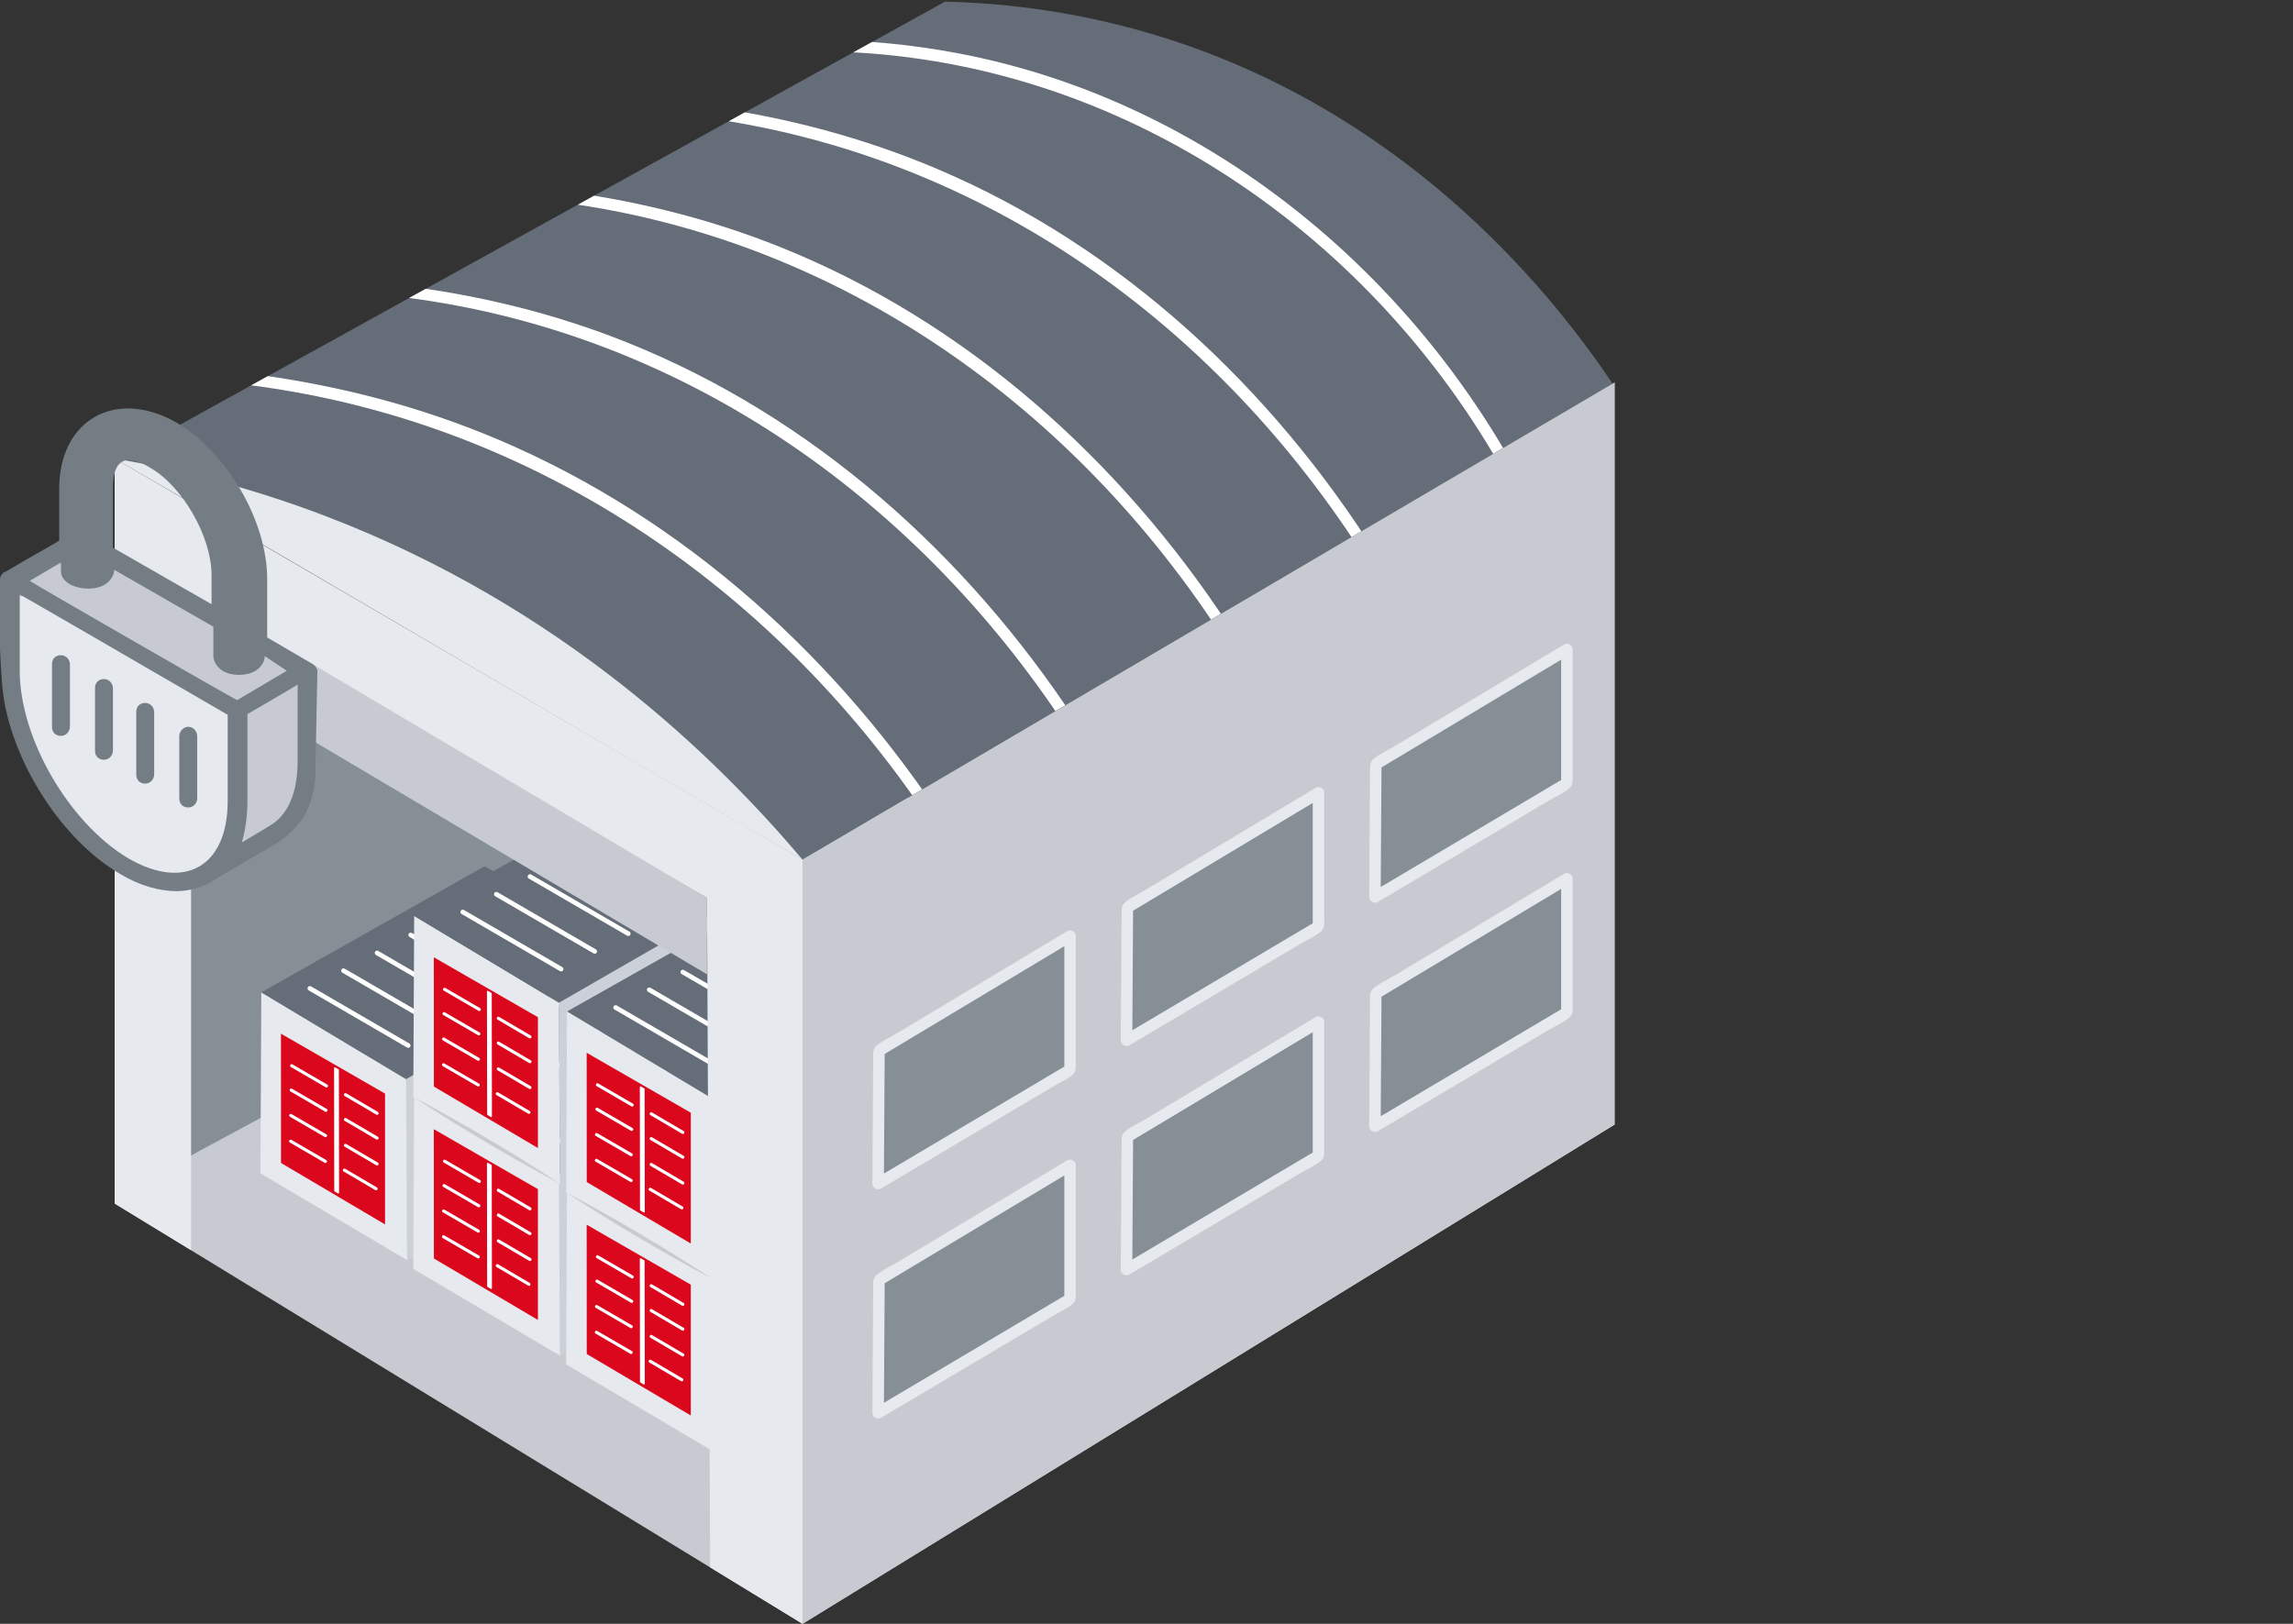 <?xml version="1.0" encoding="UTF-8"?>
<svg id="Layer_2" data-name="Layer 2" xmlns="http://www.w3.org/2000/svg" xmlns:xlink="http://www.w3.org/1999/xlink" viewBox="0 0 120 85">
  <rect x="0" y="0" width="120" height="85" fill="#333333" stroke="none"/>
  <defs>
    <style>
      .cls-1 {
        fill: none;
      }

      .cls-1, .cls-2, .cls-3, .cls-4, .cls-5, .cls-6, .cls-7, .cls-8, .cls-9, .cls-10 {
        stroke-width: 0px;
      }

      .cls-2 {
        fill: #db071d;
      }

      .cls-3, .cls-10 {
        fill: #fff;
      }

      .cls-4 {
        fill: #ccd1d9;
      }

      .cls-11 {
        clip-path: url(#clippath);
      }

      .cls-5 {
        fill: #747c84;
      }

      .cls-6 {
        fill: #656d78;
      }

      .cls-7 {
        fill: #868e96;
      }

      .cls-8 {
        fill: #e6e9ed;
      }

      .cls-9 {
        fill: #c7cbd1;
      }

      .cls-10 {
        opacity: 0;
      }
    </style>
    <clipPath id="clippath">
      <path class="cls-1" d="M42,45l42.392-24.92c-2.819-4.188-10.243-13.908-23.392-18.08C56.699.635,52.733.165,49.457.085L6.108,24.063l35.892,20.937Z"/>
    </clipPath>
  </defs>
  <g id="Layer_2-2" data-name="Layer 2">
    <g id="Layer_4" data-name="Layer 4">
      <g id="Layer_6" data-name="Layer 6">
        <rect class="cls-10" width="120" height="85"/>
        <polygon class="cls-9" points="84.507 58.86 43 39.66 6 63 42 85 84.507 58.86"/>
        <polygon class="cls-7" points="6 62.638 35 47 6 32 6 62.638"/>
        <g>
          <g id="_01" data-name="01">
            <g>
              <polygon class="cls-4" points="21.251 56.435 21.305 65.959 33 58.929 33 49.712 21.251 56.435"/>
              <polyline class="cls-8" points="13.675 51.944 13.629 61.419 21.304 65.959 21.251 56.489"/>
              <polygon class="cls-6" points="25.364 45.342 32.994 49.725 21.251 56.489 13.675 51.944 25.364 45.342"/>
              <g id="_51" data-name="51">
                <g>
                  <g>
                    <path class="cls-3" d="M29.799,53.253l.025,6.146c0.0.065.056.118.124.118h0c.069-0.0.124-.054.124-.119l-.025-6.146c-0-.065-.056-.118-.124-.118h-0c-.069 0-.124.054-.124.119Z"/>
                    <path class="cls-3" d="M31.368,52.388l.025,6.146c0.0.065.056.118.124.118h0c.069-0.0.124-.054.124-.119l-.025-6.146c-0-.065-.056-.118-.124-.118h-0c-.069 0-.124.054-.124.119Z"/>
                    <path class="cls-3" d="M28.22,54.172l.025,6.146c0.0.065.056.118.124.118h0c.069-0.0.124-.054.124-.119l-.025-6.146c-0-.065-.056-.118-.124-.118h-0c-.069 0-.124.054-.124.119Z"/>
                    <path class="cls-3" d="M26.642,55.154l.025,6.146c0.0.065.056.118.124.118h0c.069-0.0.124-.054.124-.119l-.025-6.146c-0-.065-.056-.118-.124-.118h-0c-.069 0-.124.054-.124.119Z"/>
                    <path class="cls-3" d="M24.955,56.127l.025,6.146c0.0.065.056.118.124.118h0c.069-0.0.124-.054.124-.119l-.025-6.146c-0-.065-.056-.118-.124-.118h-0c-.069 0-.124.054-.124.119Z"/>
                    <path class="cls-3" d="M23.16,57.153l.025,6.146c0.0.065.056.118.124.118h0c.069-0.0.124-.054.124-.119l-.025-6.146c-0-.065-.056-.118-.124-.118h-0c-.069 0-.124.054-.124.119Z"/>
                    <path class="cls-3" d="M24.942,52.768l-5.147-2.991c-.058-.034-.132-.014-.166.044-.034.058-.014.132.044.166l5.147,2.991c.058.034.133.014.166-.044.034-.058.014-.132-.044-.166Z"/>
                    <path class="cls-3" d="M23.184,53.695l-5.147-2.991c-.058-.034-.132-.014-.166.044-.034.058-.014.132.044.166l5.147,2.991c.058.034.133.014.166-.044.034-.058.014-.132-.044-.166Z"/>
                    <path class="cls-3" d="M26.701,51.827l-5.147-2.991c-.058-.034-.132-.014-.166.044-.034.058-.014.132.044.166l5.147,2.991c.058.034.133.014.166-.044.034-.058.014-.132-.044-.166Z"/>
                    <path class="cls-3" d="M28.459,50.892l-5.146-2.991c-.058-.034-.132-.014-.166.044-.034.058-.014.132.044.166l5.146,2.991c.058.034.133.014.166-.044.034-.058.014-.132-.044-.166Z"/>
                    <path class="cls-3" d="M30.028,49.756l-5.146-2.991c-.058-.034-.132-.014-.166.044-.034.058-.014.132.044.166l5.146,2.991c.058.034.133.014.166-.044.034-.058.014-.132-.044-.166Z"/>
                    <path class="cls-3" d="M21.425,54.623l-5.147-2.991c-.058-.034-.132-.014-.166.044-.034.058-.014.132.044.166l5.147,2.991c.058.034.133.014.166-.044.034-.058.014-.132-.044-.166Z"/>
                  </g>
                  <polygon class="cls-2" points="20.151 57.245 20.151 64.092 14.707 60.875 14.703 54.108 20.151 57.245"/>
                  <path class="cls-3" d="M17.484,55.903l.009,6.418c0.0.02.01.038.027.048l.163.098c.027.016.061-.003.061-.034l-.009-6.428c-0-.014-.008-.027-.02-.034l-.171-.101c-.027-.016-.061.003-.06.035Z"/>
                  <path class="cls-2" d="M20.018,57.526c0,0.0 0.0.001 0.0.001,0-0-0-.001-0-.001Z"/>
                  <path class="cls-2" d="M13.923,52.568c0.0 0.0.001.001.002.001-.001-0-.001-.001-.002-.001Z"/>
                  <path class="cls-2" d="M13.942,52.579c.002.001.003.002.005.003-.002-.001-.003-.002-.005-.003Z"/>
                  <path class="cls-2" d="M13.963,52.591c.001.001.001.001.002.001-0-0-.001-.001-.002-.001Z"/>
                  <polygon class="cls-2" points="21.238 56.409 21.238 56.409 21.238 56.409 21.238 56.409"/>
                  <path class="cls-2" d="M21.238,56.409c-.003.002-.003.002,0,0h0Z"/>
                  <path class="cls-2" d="M14.036,52.222c-.004-.002-.007-.004-.011-.006.004.002.007.004.011.006Z"/>
                  <path class="cls-2" d="M14.022,52.214c-.003-.002-.006-.003-.008-.005.003.002.005.003.008.005Z"/>
                  <path class="cls-2" d="M21.333,56.354c.017-.01.033-.019.047-.027-.013.007-.028.016-.047.027Z"/>
                  <g>
                    <path class="cls-3" d="M15.223,55.854c.532.309,1.063.618,1.595.927l.226.131c.091.053.172-.088.082-.14-.532-.309-1.063-.618-1.595-.927l-.226-.131c-.091-.053-.172.088-.082.14h0Z"/>
                    <path class="cls-3" d="M15.198,57.13c.532.309,1.063.618,1.595.927l.226.131c.091.053.172-.088.082-.14-.532-.309-1.063-.618-1.595-.927l-.226-.131c-.091-.053-.172.088-.082.14h0Z"/>
                    <path class="cls-3" d="M15.175,58.458c.532.309,1.063.618,1.595.927l.226.131c.091.053.172-.088.082-.14-.532-.309-1.063-.618-1.595-.927l-.226-.131c-.091-.053-.172.088-.082.14h0Z"/>
                    <path class="cls-3" d="M15.169,59.806c.532.309,1.063.618,1.595.927l.226.131c.091.053.172-.088.082-.14-.532-.309-1.063-.618-1.595-.927l-.226-.131c-.091-.053-.172.088-.082.14h0Z"/>
                    <path class="cls-3" d="M17.983,61.321c.484.285.969.569,1.453.854l.205.12c.09.053.172-.087.082-.14-.484-.285-.969-.569-1.453-.854l-.205-.12c-.09-.053-.172.087-.082.14h0Z"/>
                    <path class="cls-3" d="M18.037,60.023c.484.285.969.569,1.453.854l.205.12c.09.053.172-.087.082-.14-.484-.285-.969-.569-1.453-.854l-.205-.12c-.09-.053-.172.087-.082.14h0Z"/>
                    <path class="cls-3" d="M18.037,58.67c.484.285.969.569,1.453.854l.205.12c.09.053.172-.087.082-.14-.484-.285-.969-.569-1.453-.854l-.205-.12c-.09-.053-.172.087-.082.14h0Z"/>
                    <path class="cls-3" d="M18.037,57.371c.484.285.969.569,1.453.854l.205.12c.09.053.172-.087.082-.14-.484-.285-.969-.569-1.453-.854l-.205-.12c-.09-.053-.172.087-.082.14h0Z"/>
                  </g>
                </g>
              </g>
            </g>
          </g>
          <g id="_01-2" data-name="01">
            <g>
              <polygon class="cls-4" points="29.251 61.435 29.305 70.959 41 63.929 41 54.712 29.251 61.435"/>
              <polyline class="cls-8" points="21.675 56.944 21.629 66.419 29.304 70.959 29.251 61.489"/>
              <polygon class="cls-6" points="33.364 50.342 40.994 54.725 29.251 61.489 21.675 56.944 33.364 50.342"/>
              <g id="_51-2" data-name="51">
                <g>
                  <g>
                    <path class="cls-3" d="M37.799,58.253l.025,6.146c0.0.065.056.118.124.118h0c.069-0.0.124-.054.124-.119l-.025-6.146c-0-.065-.056-.118-.124-.118h-0c-.069 0-.124.054-.124.119Z"/>
                    <path class="cls-3" d="M39.368,57.388l.025,6.146c0.0.065.056.118.124.118h0c.069-0.0.124-.054.124-.119l-.025-6.146c-0-.065-.056-.118-.124-.118h-0c-.069 0-.124.054-.124.119Z"/>
                    <path class="cls-3" d="M36.22,59.172l.025,6.146c0.0.065.056.118.124.118h0c.069-0.0.124-.054.124-.119l-.025-6.146c-0-.065-.056-.118-.124-.118h-0c-.069 0-.124.054-.124.119Z"/>
                    <path class="cls-3" d="M34.642,60.154l.025,6.146c0.0.065.056.118.124.118h0c.069-0.0.124-.054.124-.119l-.025-6.146c-0-.065-.056-.118-.124-.118h-0c-.069 0-.124.054-.124.119Z"/>
                    <path class="cls-3" d="M32.955,61.127l.025,6.146c0.0.065.056.118.124.118h0c.069-0.0.124-.054.124-.119l-.025-6.146c-0-.065-.056-.118-.124-.118h-0c-.069 0-.124.054-.124.119Z"/>
                    <path class="cls-3" d="M31.16,62.153l.025,6.146c0.0.065.056.118.124.118h0c.069-0.0.124-.054.124-.119l-.025-6.146c-0-.065-.056-.118-.124-.118h-0c-.069 0-.124.054-.124.119Z"/>
                    <path class="cls-3" d="M32.942,57.768l-5.147-2.991c-.058-.034-.132-.014-.166.044-.034.058-.014.132.044.166l5.147,2.991c.058.034.133.014.166-.044.034-.058.014-.132-.044-.166Z"/>
                    <path class="cls-3" d="M31.184,58.695l-5.147-2.991c-.058-.034-.132-.014-.166.044-.034.058-.014.132.044.166l5.147,2.991c.058.034.133.014.166-.044.034-.058.014-.132-.044-.166Z"/>
                    <path class="cls-3" d="M34.701,56.827l-5.147-2.991c-.058-.034-.132-.014-.166.044-.034.058-.014.132.044.166l5.147,2.991c.058.034.133.014.166-.044.034-.058.014-.132-.044-.166Z"/>
                    <path class="cls-3" d="M36.459,55.892l-5.146-2.991c-.058-.034-.132-.014-.166.044-.034.058-.014.132.044.166l5.146,2.991c.058.034.133.014.166-.044.034-.058.014-.132-.044-.166Z"/>
                    <path class="cls-3" d="M38.028,54.756l-5.146-2.991c-.058-.034-.132-.014-.166.044-.034.058-.014.132.044.166l5.146,2.991c.058.034.133.014.166-.044.034-.058.014-.132-.044-.166Z"/>
                    <path class="cls-3" d="M29.425,59.623l-5.147-2.991c-.058-.034-.132-.014-.166.044-.034.058-.014.132.044.166l5.147,2.991c.058.034.133.014.166-.044.034-.058.014-.132-.044-.166Z"/>
                  </g>
                  <polygon class="cls-2" points="28.151 62.245 28.151 69.092 22.707 65.875 22.703 59.108 28.151 62.245"/>
                  <path class="cls-3" d="M25.484,60.903l.009,6.418c0.0.02.01.038.027.048l.163.098c.027.016.061-.003.061-.034l-.009-6.428c-0-.014-.008-.027-.02-.034l-.171-.101c-.027-.016-.061.003-.06.035Z"/>
                  <path class="cls-2" d="M28.018,62.526c0,0.0 0.0.001 0.0.001,0-0-0-.001-0-.001Z"/>
                  <path class="cls-2" d="M21.923,57.568c0.0 0.0.001.001.002.001-.001-0-.001-.001-.002-.001Z"/>
                  <path class="cls-2" d="M21.942,57.579c.002.001.003.002.005.003-.002-.001-.003-.002-.005-.003Z"/>
                  <path class="cls-2" d="M21.963,57.591c.001.001.001.001.002.001-0-0-.001-.001-.002-.001Z"/>
                  <polygon class="cls-2" points="29.238 61.409 29.238 61.409 29.238 61.409 29.238 61.409"/>
                  <path class="cls-2" d="M29.238,61.409c-.003.002-.003.002,0,0h0Z"/>
                  <path class="cls-2" d="M22.036,57.222c-.004-.002-.007-.004-.011-.006.004.002.007.004.011.006Z"/>
                  <path class="cls-2" d="M22.022,57.214c-.003-.002-.006-.003-.008-.005.003.002.005.003.008.005Z"/>
                  <path class="cls-2" d="M29.333,61.354c.017-.01.033-.019.047-.027-.013.007-.028.016-.047.027Z"/>
                  <g>
                    <path class="cls-3" d="M23.223,60.854c.532.309,1.063.618,1.595.927l.226.131c.091.053.172-.088.082-.14-.532-.309-1.063-.618-1.595-.927l-.226-.131c-.091-.053-.172.088-.082.14h0Z"/>
                    <path class="cls-3" d="M23.198,62.13c.532.309,1.063.618,1.595.927l.226.131c.091.053.172-.088.082-.14-.532-.309-1.063-.618-1.595-.927l-.226-.131c-.091-.053-.172.088-.082.14h0Z"/>
                    <path class="cls-3" d="M23.175,63.458c.532.309,1.063.618,1.595.927l.226.131c.091.053.172-.088.082-.14-.532-.309-1.063-.618-1.595-.927l-.226-.131c-.091-.053-.172.088-.082.14h0Z"/>
                    <path class="cls-3" d="M23.169,64.806c.532.309,1.063.618,1.595.927l.226.131c.091.053.172-.088.082-.14-.532-.309-1.063-.618-1.595-.927l-.226-.131c-.091-.053-.172.088-.082.14h0Z"/>
                    <path class="cls-3" d="M25.983,66.321c.484.285.969.569,1.453.854l.205.12c.09.053.172-.087.082-.14-.484-.285-.969-.569-1.453-.854l-.205-.12c-.09-.053-.172.087-.082.14h0Z"/>
                    <path class="cls-3" d="M26.037,65.023c.484.285.969.569,1.453.854l.205.12c.09.053.172-.087.082-.14-.484-.285-.969-.569-1.453-.854l-.205-.12c-.09-.053-.172.087-.082.14h0Z"/>
                    <path class="cls-3" d="M26.037,63.67c.484.285.969.569,1.453.854l.205.12c.09.053.172-.087.082-.14-.484-.285-.969-.569-1.453-.854l-.205-.12c-.09-.053-.172.087-.082.14h0Z"/>
                    <path class="cls-3" d="M26.037,62.371c.484.285.969.569,1.453.854l.205.12c.09.053.172-.087.082-.14-.484-.285-.969-.569-1.453-.854l-.205-.12c-.09-.053-.172.087-.082.14h0Z"/>
                  </g>
                </g>
              </g>
            </g>
          </g>
          <g id="_01-3" data-name="01">
            <g>
              <polygon class="cls-4" points="37.251 66.435 37.305 75.959 49 68.929 49 59.712 37.251 66.435"/>
              <polyline class="cls-8" points="29.675 61.944 29.629 71.419 37.304 75.959 37.251 66.489"/>
              <polygon class="cls-6" points="41.364 55.342 48.994 59.725 37.251 66.489 29.675 61.944 41.364 55.342"/>
              <g id="_51-3" data-name="51">
                <g>
                  <g>
                    <path class="cls-3" d="M45.799,63.253l.025,6.146c0.0.065.056.118.124.118h0c.069-0.0.124-.054.124-.119l-.025-6.146c-0-.065-.056-.118-.124-.118h-0c-.069 0-.124.054-.124.119Z"/>
                    <path class="cls-3" d="M47.368,62.388l.025,6.146c0.0.065.056.118.124.118h0c.069-0.0.124-.054.124-.119l-.025-6.146c-0-.065-.056-.118-.124-.118h-0c-.069 0-.124.054-.124.119Z"/>
                    <path class="cls-3" d="M44.22,64.172l.025,6.146c0.0.065.056.118.124.118h0c.069-0.0.124-.054.124-.119l-.025-6.146c-0-.065-.056-.118-.124-.118h-0c-.069 0-.124.054-.124.119Z"/>
                    <path class="cls-3" d="M42.642,65.154l.025,6.146c0.0.065.056.118.124.118h0c.069-0.0.124-.054.124-.119l-.025-6.146c-0-.065-.056-.118-.124-.118h-0c-.069 0-.124.054-.124.119Z"/>
                    <path class="cls-3" d="M40.955,66.127l.025,6.146c0.0.065.056.118.124.118h0c.069-0.0.124-.054.124-.119l-.025-6.146c-0-.065-.056-.118-.124-.118h-0c-.069 0-.124.054-.124.119Z"/>
                    <path class="cls-3" d="M39.16,67.153l.025,6.146c0.0.065.056.118.124.118h0c.069-0.0.124-.054.124-.119l-.025-6.146c-0-.065-.056-.118-.124-.118h-0c-.069 0-.124.054-.124.119Z"/>
                    <path class="cls-3" d="M40.942,62.768l-5.147-2.991c-.058-.034-.132-.014-.166.044-.034.058-.014.132.044.166l5.147,2.991c.058.034.133.014.166-.044.034-.058.014-.132-.044-.166Z"/>
                    <path class="cls-3" d="M39.184,63.695l-5.147-2.991c-.058-.034-.132-.014-.166.044-.034.058-.014.132.044.166l5.147,2.991c.058.034.133.014.166-.044.034-.058.014-.132-.044-.166Z"/>
                    <path class="cls-3" d="M42.701,61.827l-5.147-2.991c-.058-.034-.132-.014-.166.044-.034.058-.014.132.044.166l5.147,2.991c.058.034.133.014.166-.044.034-.058.014-.132-.044-.166Z"/>
                    <path class="cls-3" d="M44.459,60.892l-5.146-2.991c-.058-.034-.132-.014-.166.044-.034.058-.014.132.044.166l5.146,2.991c.058.034.133.014.166-.044.034-.058.014-.132-.044-.166Z"/>
                    <path class="cls-3" d="M46.028,59.756l-5.146-2.991c-.058-.034-.132-.014-.166.044-.034.058-.014.132.044.166l5.146,2.991c.058.034.133.014.166-.044.034-.058.014-.132-.044-.166Z"/>
                    <path class="cls-3" d="M37.425,64.623l-5.147-2.991c-.058-.034-.132-.014-.166.044-.034.058-.014.132.044.166l5.147,2.991c.058.034.133.014.166-.044.034-.058.014-.132-.044-.166Z"/>
                  </g>
                  <polygon class="cls-2" points="36.151 67.245 36.151 74.092 30.707 70.875 30.703 64.108 36.151 67.245"/>
                  <path class="cls-3" d="M33.484,65.903l.009,6.418c0.0.02.01.038.027.048l.163.098c.027.016.061-.003.061-.034l-.009-6.428c-0-.014-.008-.027-.02-.034l-.171-.101c-.027-.016-.061.003-.06.035Z"/>
                  <path class="cls-2" d="M36.018,67.526c0,0.0 0.0.001 0.0.001,0-0-0-.001-0-.001Z"/>
                  <path class="cls-2" d="M29.923,62.568c0.0 0.0.001.001.002.001-.001-0-.001-.001-.002-.001Z"/>
                  <path class="cls-2" d="M29.942,62.579c.002.001.003.002.005.003-.002-.001-.003-.002-.005-.003Z"/>
                  <path class="cls-2" d="M29.963,62.591c.001.001.001.001.002.001-0-0-.001-.001-.002-.001Z"/>
                  <polygon class="cls-2" points="37.238 66.409 37.238 66.409 37.238 66.409 37.238 66.409"/>
                  <path class="cls-2" d="M37.238,66.409c-.003.002-.003.002,0,0h0Z"/>
                  <path class="cls-2" d="M30.036,62.222c-.004-.002-.007-.004-.011-.006.004.002.007.004.011.006Z"/>
                  <path class="cls-2" d="M30.022,62.214c-.003-.002-.006-.003-.008-.005.003.002.005.003.008.005Z"/>
                  <path class="cls-2" d="M37.333,66.354c.017-.01.033-.019.047-.027-.013.007-.028.016-.047.027Z"/>
                  <g>
                    <path class="cls-3" d="M31.223,65.854c.532.309,1.063.618,1.595.927l.226.131c.091.053.172-.088.082-.14-.532-.309-1.063-.618-1.595-.927l-.226-.131c-.091-.053-.172.088-.082.14h0Z"/>
                    <path class="cls-3" d="M31.198,67.13c.532.309,1.063.618,1.595.927l.226.131c.091.053.172-.088.082-.14-.532-.309-1.063-.618-1.595-.927l-.226-.131c-.091-.053-.172.088-.082.14h0Z"/>
                    <path class="cls-3" d="M31.175,68.458c.532.309,1.063.618,1.595.927l.226.131c.091.053.172-.088.082-.14-.532-.309-1.063-.618-1.595-.927l-.226-.131c-.091-.053-.172.088-.082.14h0Z"/>
                    <path class="cls-3" d="M31.169,69.806c.532.309,1.063.618,1.595.927l.226.131c.091.053.172-.088.082-.14-.532-.309-1.063-.618-1.595-.927l-.226-.131c-.091-.053-.172.088-.082.14h0Z"/>
                    <path class="cls-3" d="M33.983,71.321c.484.285.969.569,1.453.854l.205.12c.09.053.172-.087.082-.14-.484-.285-.969-.569-1.453-.854l-.205-.12c-.09-.053-.172.087-.082.14h0Z"/>
                    <path class="cls-3" d="M34.037,70.023c.484.285.969.569,1.453.854l.205.12c.09.053.172-.087.082-.14-.484-.285-.969-.569-1.453-.854l-.205-.12c-.09-.053-.172.087-.082.14h0Z"/>
                    <path class="cls-3" d="M34.037,68.67c.484.285.969.569,1.453.854l.205.12c.09.053.172-.087.082-.14-.484-.285-.969-.569-1.453-.854l-.205-.12c-.09-.053-.172.087-.082.14h0Z"/>
                    <path class="cls-3" d="M34.037,67.371c.484.285.969.569,1.453.854l.205.12c.09.053.172-.087.082-.14-.484-.285-.969-.569-1.453-.854l-.205-.12c-.09-.053-.172.087-.082.14h0Z"/>
                  </g>
                </g>
              </g>
            </g>
          </g>
          <g id="_01-4" data-name="01">
            <g>
              <polygon class="cls-4" points="29.251 52.435 29.305 61.959 41 54.929 41 45.712 29.251 52.435"/>
              <polyline class="cls-8" points="21.675 47.944 21.629 57.419 29.304 61.959 29.251 52.489"/>
              <polygon class="cls-6" points="33.364 41.342 40.994 45.725 29.251 52.489 21.675 47.944 33.364 41.342"/>
              <g id="_51-4" data-name="51">
                <g>
                  <g>
                    <path class="cls-3" d="M37.799,49.253l.025,6.146c0.0.065.056.118.124.118h0c.069-0.0.124-.054.124-.119l-.025-6.146c-0-.065-.056-.118-.124-.118h-0c-.069 0-.124.054-.124.119Z"/>
                    <path class="cls-3" d="M39.368,48.388l.025,6.146c0.0.065.056.118.124.118h0c.069-0.0.124-.054.124-.119l-.025-6.146c-0-.065-.056-.118-.124-.118h-0c-.069 0-.124.054-.124.119Z"/>
                    <path class="cls-3" d="M36.22,50.172l.025,6.146c0.0.065.056.118.124.118h0c.069-0.0.124-.054.124-.119l-.025-6.146c-0-.065-.056-.118-.124-.118h-0c-.069 0-.124.054-.124.119Z"/>
                    <path class="cls-3" d="M34.642,51.154l.025,6.146c0.0.065.056.118.124.118h0c.069-0.0.124-.054.124-.119l-.025-6.146c-0-.065-.056-.118-.124-.118h-0c-.069 0-.124.054-.124.119Z"/>
                    <path class="cls-3" d="M32.955,52.127l.025,6.146c0.0.065.056.118.124.118h0c.069-0.0.124-.054.124-.119l-.025-6.146c-0-.065-.056-.118-.124-.118h-0c-.069 0-.124.054-.124.119Z"/>
                    <path class="cls-3" d="M31.16,53.153l.025,6.146c0.0.065.056.118.124.118h0c.069-0.0.124-.054.124-.119l-.025-6.146c-0-.065-.056-.118-.124-.118h-0c-.069 0-.124.054-.124.119Z"/>
                    <path class="cls-3" d="M32.942,48.768l-5.147-2.991c-.058-.034-.132-.014-.166.044-.034.058-.014.132.044.166l5.147,2.991c.058.034.133.014.166-.044.034-.058.014-.132-.044-.166Z"/>
                    <path class="cls-3" d="M31.184,49.695l-5.147-2.991c-.058-.034-.132-.014-.166.044-.034.058-.014.132.044.166l5.147,2.991c.058.034.133.014.166-.044.034-.058.014-.132-.044-.166Z"/>
                    <path class="cls-3" d="M34.701,47.827l-5.147-2.991c-.058-.034-.132-.014-.166.044-.034.058-.014.132.044.166l5.147,2.991c.058.034.133.014.166-.044.034-.058.014-.132-.044-.166Z"/>
                    <path class="cls-3" d="M36.459,46.892l-5.146-2.991c-.058-.034-.132-.014-.166.044-.034.058-.014.132.044.166l5.146,2.991c.058.034.133.014.166-.044.034-.058.014-.132-.044-.166Z"/>
                    <path class="cls-3" d="M38.028,45.756l-5.146-2.991c-.058-.034-.132-.014-.166.044-.034.058-.014.132.044.166l5.146,2.991c.058.034.133.014.166-.044.034-.058.014-.132-.044-.166Z"/>
                    <path class="cls-3" d="M29.425,50.623l-5.147-2.991c-.058-.034-.132-.014-.166.044-.034.058-.014.132.044.166l5.147,2.991c.058.034.133.014.166-.044.034-.058.014-.132-.044-.166Z"/>
                  </g>
                  <polygon class="cls-2" points="28.151 53.245 28.151 60.092 22.707 56.875 22.703 50.108 28.151 53.245"/>
                  <path class="cls-3" d="M25.484,51.903l.009,6.418c0.0.02.01.038.027.048l.163.098c.027.016.061-.003.061-.034l-.009-6.428c-0-.014-.008-.027-.02-.034l-.171-.101c-.027-.016-.061.003-.06.035Z"/>
                  <path class="cls-2" d="M28.018,53.526c0,0.0 0.0.001 0.0.001,0-0-0-.001-0-.001Z"/>
                  <path class="cls-2" d="M21.923,48.568c0.0 0.0.001.001.002.001-.001-0-.001-.001-.002-.001Z"/>
                  <path class="cls-2" d="M21.942,48.579c.002.001.003.002.005.003-.002-.001-.003-.002-.005-.003Z"/>
                  <path class="cls-2" d="M21.963,48.591c.001.001.001.001.002.001-0-0-.001-.001-.002-.001Z"/>
                  <polygon class="cls-2" points="29.238 52.409 29.238 52.409 29.238 52.409 29.238 52.409"/>
                  <path class="cls-2" d="M29.238,52.409c-.003.002-.003.002,0,0h0Z"/>
                  <path class="cls-2" d="M22.036,48.222c-.004-.002-.007-.004-.011-.006.004.002.007.004.011.006Z"/>
                  <path class="cls-2" d="M22.022,48.214c-.003-.002-.006-.003-.008-.005.003.002.005.003.008.005Z"/>
                  <path class="cls-2" d="M29.333,52.354c.017-.01.033-.019.047-.027-.013.007-.028.016-.047.027Z"/>
                  <g>
                    <path class="cls-3" d="M23.223,51.854c.532.309,1.063.618,1.595.927l.226.131c.091.053.172-.088.082-.14-.532-.309-1.063-.618-1.595-.927l-.226-.131c-.091-.053-.172.088-.082.14h0Z"/>
                    <path class="cls-3" d="M23.198,53.13c.532.309,1.063.618,1.595.927l.226.131c.091.053.172-.088.082-.14-.532-.309-1.063-.618-1.595-.927l-.226-.131c-.091-.053-.172.088-.082.14h0Z"/>
                    <path class="cls-3" d="M23.175,54.458c.532.309,1.063.618,1.595.927l.226.131c.091.053.172-.088.082-.14-.532-.309-1.063-.618-1.595-.927l-.226-.131c-.091-.053-.172.088-.082.14h0Z"/>
                    <path class="cls-3" d="M23.169,55.806c.532.309,1.063.618,1.595.927l.226.131c.091.053.172-.088.082-.14-.532-.309-1.063-.618-1.595-.927l-.226-.131c-.091-.053-.172.088-.082.14h0Z"/>
                    <path class="cls-3" d="M25.983,57.321c.484.285.969.569,1.453.854l.205.12c.09.053.172-.087.082-.14-.484-.285-.969-.569-1.453-.854l-.205-.12c-.09-.053-.172.087-.082.14h0Z"/>
                    <path class="cls-3" d="M26.037,56.023c.484.285.969.569,1.453.854l.205.12c.09.053.172-.087.082-.14-.484-.285-.969-.569-1.453-.854l-.205-.12c-.09-.053-.172.087-.082.14h0Z"/>
                    <path class="cls-3" d="M26.037,54.67c.484.285.969.569,1.453.854l.205.12c.09.053.172-.087.082-.14-.484-.285-.969-.569-1.453-.854l-.205-.12c-.09-.053-.172.087-.082.14h0Z"/>
                    <path class="cls-3" d="M26.037,53.371c.484.285.969.569,1.453.854l.205.12c.09.053.172-.087.082-.14-.484-.285-.969-.569-1.453-.854l-.205-.12c-.09-.053-.172.087-.082.14h0Z"/>
                  </g>
                </g>
              </g>
            </g>
          </g>
          <g id="_01-5" data-name="01">
            <g>
              <polygon class="cls-4" points="37.251 57.435 37.305 66.959 49 59.929 49 50.712 37.251 57.435"/>
              <polyline class="cls-8" points="29.675 52.944 29.629 62.419 37.304 66.959 37.251 57.489"/>
              <polygon class="cls-6" points="41.364 46.342 48.994 50.725 37.251 57.489 29.675 52.944 41.364 46.342"/>
              <g id="_51-5" data-name="51">
                <g>
                  <g>
                    <path class="cls-3" d="M45.799,54.253l.025,6.146c0.0.065.056.118.124.118h0c.069-0.0.124-.054.124-.119l-.025-6.146c-0-.065-.056-.118-.124-.118h-0c-.069 0-.124.054-.124.119Z"/>
                    <path class="cls-3" d="M47.368,53.388l.025,6.146c0.0.065.056.118.124.118h0c.069-0.0.124-.054.124-.119l-.025-6.146c-0-.065-.056-.118-.124-.118h-0c-.069 0-.124.054-.124.119Z"/>
                    <path class="cls-3" d="M44.22,55.172l.025,6.146c0.0.065.056.118.124.118h0c.069-0.0.124-.054.124-.119l-.025-6.146c-0-.065-.056-.118-.124-.118h-0c-.069 0-.124.054-.124.119Z"/>
                    <path class="cls-3" d="M42.642,56.154l.025,6.146c0.0.065.056.118.124.118h0c.069-0.0.124-.054.124-.119l-.025-6.146c-0-.065-.056-.118-.124-.118h-0c-.069 0-.124.054-.124.119Z"/>
                    <path class="cls-3" d="M40.955,57.127l.025,6.146c0.0.065.056.118.124.118h0c.069-0.0.124-.054.124-.119l-.025-6.146c-0-.065-.056-.118-.124-.118h-0c-.069 0-.124.054-.124.119Z"/>
                    <path class="cls-3" d="M39.16,58.153l.025,6.146c0.0.065.056.118.124.118h0c.069-0.0.124-.054.124-.119l-.025-6.146c-0-.065-.056-.118-.124-.118h-0c-.069 0-.124.054-.124.119Z"/>
                    <path class="cls-3" d="M40.942,53.768l-5.147-2.991c-.058-.034-.132-.014-.166.044-.034.058-.014.132.044.166l5.147,2.991c.058.034.133.014.166-.044.034-.058.014-.132-.044-.166Z"/>
                    <path class="cls-3" d="M39.184,54.695l-5.147-2.991c-.058-.034-.132-.014-.166.044-.034.058-.014.132.044.166l5.147,2.991c.058.034.133.014.166-.044.034-.058.014-.132-.044-.166Z"/>
                    <path class="cls-3" d="M42.701,52.827l-5.147-2.991c-.058-.034-.132-.014-.166.044-.034.058-.014.132.044.166l5.147,2.991c.058.034.133.014.166-.044.034-.058.014-.132-.044-.166Z"/>
                    <path class="cls-3" d="M44.459,51.892l-5.146-2.991c-.058-.034-.132-.014-.166.044-.034.058-.014.132.044.166l5.146,2.991c.058.034.133.014.166-.044.034-.058.014-.132-.044-.166Z"/>
                    <path class="cls-3" d="M46.028,50.756l-5.146-2.991c-.058-.034-.132-.014-.166.044-.034.058-.014.132.044.166l5.146,2.991c.058.034.133.014.166-.044.034-.058.014-.132-.044-.166Z"/>
                    <path class="cls-3" d="M37.425,55.623l-5.147-2.991c-.058-.034-.132-.014-.166.044-.034.058-.014.132.044.166l5.147,2.991c.058.034.133.014.166-.044.034-.058.014-.132-.044-.166Z"/>
                  </g>
                  <polygon class="cls-2" points="36.151 58.245 36.151 65.092 30.707 61.875 30.703 55.108 36.151 58.245"/>
                  <path class="cls-3" d="M33.484,56.903l.009,6.418c0.0.02.01.038.027.048l.163.098c.027.016.061-.003.061-.034l-.009-6.428c-0-.014-.008-.027-.02-.034l-.171-.101c-.027-.016-.061.003-.06.035Z"/>
                  <path class="cls-2" d="M36.018,58.526c0,0.0 0.0.001 0.0.001,0-0-0-.001-0-.001Z"/>
                  <path class="cls-2" d="M29.923,53.568c0.0 0.0.001.001.002.001-.001-0-.001-.001-.002-.001Z"/>
                  <path class="cls-2" d="M29.942,53.579c.002.001.003.002.005.003-.002-.001-.003-.002-.005-.003Z"/>
                  <path class="cls-2" d="M29.963,53.591c.001.001.001.001.002.001-0-0-.001-.001-.002-.001Z"/>
                  <polygon class="cls-2" points="37.238 57.409 37.238 57.409 37.238 57.409 37.238 57.409"/>
                  <path class="cls-2" d="M37.238,57.409c-.003.002-.003.002,0,0h0Z"/>
                  <path class="cls-2" d="M30.036,53.222c-.004-.002-.007-.004-.011-.006.004.002.007.004.011.006Z"/>
                  <path class="cls-2" d="M30.022,53.214c-.003-.002-.006-.003-.008-.005.003.002.005.003.008.005Z"/>
                  <path class="cls-2" d="M37.333,57.354c.017-.01.033-.019.047-.027-.013.007-.028.016-.047.027Z"/>
                  <g>
                    <path class="cls-3" d="M31.223,56.854c.532.309,1.063.618,1.595.927l.226.131c.091.053.172-.088.082-.14-.532-.309-1.063-.618-1.595-.927l-.226-.131c-.091-.053-.172.088-.082.14h0Z"/>
                    <path class="cls-3" d="M31.198,58.13c.532.309,1.063.618,1.595.927l.226.131c.091.053.172-.088.082-.14-.532-.309-1.063-.618-1.595-.927l-.226-.131c-.091-.053-.172.088-.082.14h0Z"/>
                    <path class="cls-3" d="M31.175,59.458c.532.309,1.063.618,1.595.927l.226.131c.091.053.172-.088.082-.14-.532-.309-1.063-.618-1.595-.927l-.226-.131c-.091-.053-.172.088-.082.14h0Z"/>
                    <path class="cls-3" d="M31.169,60.806c.532.309,1.063.618,1.595.927l.226.131c.091.053.172-.088.082-.14-.532-.309-1.063-.618-1.595-.927l-.226-.131c-.091-.053-.172.088-.082.14h0Z"/>
                    <path class="cls-3" d="M33.983,62.321c.484.285.969.569,1.453.854l.205.12c.09.053.172-.087.082-.14-.484-.285-.969-.569-1.453-.854l-.205-.12c-.09-.053-.172.087-.082.14h0Z"/>
                    <path class="cls-3" d="M34.037,61.023c.484.285.969.569,1.453.854l.205.12c.09.053.172-.087.082-.14-.484-.285-.969-.569-1.453-.854l-.205-.12c-.09-.053-.172.087-.082.14h0Z"/>
                    <path class="cls-3" d="M34.037,59.67c.484.285.969.569,1.453.854l.205.12c.09.053.172-.087.082-.14-.484-.285-.969-.569-1.453-.854l-.205-.12c-.09-.053-.172.087-.082.14h0Z"/>
                    <path class="cls-3" d="M34.037,58.371c.484.285.969.569,1.453.854l.205.12c.09.053.172-.087.082-.14-.484-.285-.969-.569-1.453-.854l-.205-.12c-.09-.053-.172.087-.082.14h0Z"/>
                  </g>
                </g>
              </g>
            </g>
          </g>
        </g>
        <path class="cls-9" d="M29.629,62.419c2.627,1.398,5.186,2.911,7.675,4.541-2.627-1.397-5.185-2.912-7.675-4.541,0,0,2.49,1.629,0,0Z"/>
        <path class="cls-9" d="M21.629,57.419c2.627,1.398,5.186,2.911,7.675,4.541-2.627-1.397-5.185-2.912-7.675-4.541,0,0,2.49,1.629,0,0Z"/>
        <g class="cls-11">
          <path class="cls-6" d="M42,45l42.392-24.92c-2.819-4.188-10.243-13.908-23.392-18.08C56.699.635,52.733.165,49.457.085L6.108,24.063l35.892,20.937Z"/>
          <path class="cls-3" d="M20.758,15.517c14.607,1.702,27.024,10.364,35.006,22.496.211.321.731.021.518-.303-5.716-8.688-13.739-15.884-23.454-19.78-3.87-1.552-7.931-2.531-12.07-3.013-.383-.045-.38.556,0,.6h0Z"/>
          <path class="cls-3" d="M28.758,10.517c14.607,1.702,27.024,10.364,35.006,22.496.211.321.731.021.518-.303-5.716-8.688-13.739-15.884-23.454-19.78-3.87-1.552-7.931-2.531-12.07-3.013-.383-.045-.38.556,0,.6h0Z"/>
          <path class="cls-3" d="M12.698,20.115c14.881,1.775,27.663,10.435,35.908,22.768.214.319.734.019.518-.303-5.862-8.767-14.057-15.972-23.9-19.92-4.017-1.611-8.232-2.632-12.526-3.145-.383-.046-.379.555,0,.6h0Z"/>
          <path class="cls-3" d="M36.905,6.161c14.61,1.995,26.867,10.873,34.633,23.198.205.326.725.025.518-.303-5.526-8.772-13.386-16.125-22.991-20.205-3.837-1.63-7.872-2.705-12-3.269-.378-.052-.541.526-.16.579h0Z"/>
          <path class="cls-3" d="M42.654,2.686c15.241.006,28.919,9.121,36.193,22.296.187.338.705.036.518-.303-6.09-11.032-16.732-19.522-29.228-21.89-2.466-.467-4.973-.703-7.483-.704-.386-0-.387.6,0,.6h0Z"/>
        </g>
        <g>
          <polygon class="cls-9" points="42 45 84.507 20.012 84.507 58.86 42 85 42 45"/>
          <path class="cls-8" d="M42,45c-4.454-5.275-12.568-13.262-25-18-3.946-1.504-7.673-2.431-11-3,11.614,6.706,24.386,14.294,36,21Z"/>
          <polygon class="cls-8" points="42 45 6 24 6 63 10 65.44 10 65.44 10 31.554 37 47 37.165 82.044 42 85 42 45"/>
          <polygon class="cls-9" points="10 35 37 51 37 47 10 31 10 35"/>
        </g>
        <g>
          <polygon class="cls-7" points="56 49 56 56 45.956 61.956 46 55 56 49"/>
          <polygon class="cls-7" points="69 41.5 69 48.5 58.956 54.456 59 47.5 69 41.5"/>
          <polygon class="cls-7" points="82 34 82 41 71.956 46.956 72 40 82 34"/>
          <polygon class="cls-7" points="56 61 56 68 45.956 73.956 46 67 56 61"/>
          <polygon class="cls-7" points="69 53.5 69 60.5 58.956 66.456 59 59.5 69 53.5"/>
          <polygon class="cls-7" points="82 46 82 53 71.956 58.956 72 52 82 46"/>
        </g>
        <g>
          <path class="cls-8" d="M55.7,49v7l.149-.259c-2.931,1.738-5.862,3.476-8.793,5.215-.417.247-.834.494-1.251.742l.451.259c.015-2.319.029-4.637.044-6.956l-.149.259c2.918-1.751,5.837-3.502,8.755-5.253.415-.249.83-.498,1.245-.747.331-.198.029-.717-.303-.518-2.313,1.388-4.626,2.776-6.939,4.163l-1.964,1.178c-.33.198-.718.373-1.02.612-.245.193-.226.359-.228.655l-.013,2.049c-.01,1.519-.019,3.038-.029,4.557-.001.227.256.375.451.259,2.357-1.398,4.715-2.796,7.072-4.194l1.87-1.109c.336-.199.739-.375,1.045-.62.242-.194.206-.376.206-.668v-6.625c0-.386-.6-.387-.6,0Z"/>
          <path class="cls-8" d="M68.7,41.5v7l.149-.259c-2.931,1.738-5.862,3.476-8.793,5.215-.417.247-.834.494-1.251.742l.451.259c.015-2.319.029-4.637.044-6.956l-.149.259c2.918-1.751,5.837-3.502,8.755-5.253.415-.249.83-.498,1.245-.747.331-.198.029-.717-.303-.518-2.313,1.388-4.626,2.776-6.939,4.163l-1.964,1.178c-.33.198-.718.373-1.02.612-.245.193-.226.359-.228.655l-.013,2.049c-.01,1.519-.019,3.038-.029,4.557-.001.227.256.375.451.259,2.357-1.398,4.715-2.796,7.072-4.194l1.87-1.109c.336-.199.739-.375,1.045-.62.242-.194.206-.376.206-.668v-6.625c0-.386-.6-.387-.6,0Z"/>
          <path class="cls-8" d="M81.7,34v7l.149-.259c-2.931,1.738-5.862,3.476-8.793,5.215-.417.247-.834.494-1.251.742l.451.259c.015-2.319.029-4.637.044-6.956l-.149.259c2.918-1.751,5.837-3.502,8.755-5.253.415-.249.83-.498,1.245-.747.331-.198.029-.717-.303-.518-2.313,1.388-4.626,2.776-6.939,4.163l-1.964,1.178c-.33.198-.718.373-1.02.612-.245.193-.226.359-.228.655l-.013,2.049c-.01,1.519-.019,3.038-.029,4.557-.001.227.256.375.451.259,2.357-1.398,4.715-2.796,7.072-4.194l1.87-1.109c.336-.199.739-.375,1.045-.62.242-.194.206-.376.206-.668v-6.625c0-.386-.6-.387-.6,0Z"/>
          <path class="cls-8" d="M55.7,61v7l.149-.259c-2.931,1.738-5.862,3.476-8.793,5.215-.417.247-.834.494-1.251.742l.451.259c.015-2.319.029-4.637.044-6.956l-.149.259c2.918-1.751,5.837-3.502,8.755-5.253.415-.249.83-.498,1.245-.747.331-.198.029-.717-.303-.518-2.313,1.388-4.626,2.776-6.939,4.163l-1.964,1.178c-.33.198-.718.373-1.02.612-.245.193-.226.359-.228.655l-.013,2.049c-.01,1.519-.019,3.038-.029,4.557-.001.227.256.375.451.259,2.357-1.398,4.715-2.796,7.072-4.194l1.87-1.109c.336-.199.739-.375,1.045-.62.242-.194.206-.376.206-.668v-6.625c0-.386-.6-.387-.6,0Z"/>
          <path class="cls-8" d="M68.7,53.5v7l.149-.259c-2.931,1.738-5.862,3.476-8.793,5.215-.417.247-.834.494-1.251.742l.451.259c.015-2.319.029-4.637.044-6.956l-.149.259c2.918-1.751,5.837-3.502,8.755-5.253.415-.249.83-.498,1.245-.747.331-.198.029-.717-.303-.518-2.313,1.388-4.626,2.776-6.939,4.163l-1.964,1.178c-.33.198-.718.373-1.02.612-.245.193-.226.359-.228.655l-.013,2.049c-.01,1.519-.019,3.038-.029,4.557-.001.227.256.375.451.259,2.357-1.398,4.715-2.796,7.072-4.194l1.87-1.109c.336-.199.739-.375,1.045-.62.242-.194.206-.376.206-.668v-6.625c0-.386-.6-.387-.6,0Z"/>
          <path class="cls-8" d="M81.7,46v7l.149-.259c-2.931,1.738-5.862,3.476-8.793,5.215-.417.247-.834.494-1.251.742l.451.259c.015-2.319.029-4.637.044-6.956l-.149.259c2.918-1.751,5.837-3.502,8.755-5.253.415-.249.83-.498,1.245-.747.331-.198.029-.717-.303-.518-2.313,1.388-4.626,2.776-6.939,4.163l-1.964,1.178c-.33.198-.718.373-1.02.612-.245.193-.226.359-.228.655l-.013,2.049c-.01,1.519-.019,3.038-.029,4.557-.001.227.256.375.451.259,2.357-1.398,4.715-2.796,7.072-4.194l1.87-1.109c.336-.199.739-.375,1.045-.62.242-.194.206-.376.206-.668v-6.625c0-.386-.6-.387-.6,0Z"/>
        </g>
        <g id="_104" data-name="104">
          <path class="cls-8" d="M.632,30.223c-.36.394-.502.912-.211,4.001.204,2.161.312,3.261.632,4.211.443,1.317,1.011,2.221,1.474,2.948.7,1.099,1.477,2.319,2.948,3.369.775.553,1.671,1.193,2.948,1.263.818.045,1.477-.16,2.316-.421.346-.108,1.257-.411,2.316-1.053,1.068-.647,1.716-1.291,1.895-1.474.643-.655.964-.983,1.053-1.474.128-.707-.298-.989-.211-1.895.055-.57.24-.63.421-1.263.256-.897.259-2.087-.211-2.948-.353-.647-.857-.898-1.895-1.474-3.01-1.671-2.024-1.369-4.633-2.737-2.87-1.506-2.869-1.246-3.58-1.895-.543-.496-.985-1.051-1.685-1.053-.461-.001-.677.239-1.685.842-1.49.893-1.577.704-1.895,1.053Z"/>
          <polygon class="cls-9" points=".632 30.223 12.298 37.175 15.576 35.234 4.211 28.327 .632 30.223"/>
          <path class="cls-5" d="M13.477,34.013c-.054-1.735.353-1.571.211-3.159-.077-.86-.248-1.48-.421-2.106-.251-.909-.521-1.555-.842-2.316-.485-1.15-.728-1.724-1.053-2.106-.204-.239-.288-.282-2.106-1.474-1.291-.846-1.476-.974-1.895-1.053-.897-.169-1.651.115-1.895.211-.294.115-.831.325-1.263.842-.097.116-.444.552-.632,1.685-.233,1.402.183,1.427,0,2.948-.094.779-.063,1.151,0,1.895.019.222.045.449.211.632.298.329.886.453,1.263.211.205-.131.337-.363.421-.842.149-.85-.061-1.292-.211-2.316-.265-1.814.089-2.521.211-2.737.241-.428.5-.574.632-.632.189-.083.439-.13,1.053,0,.663.141,1.197.254,1.685.632.508.393.427.656,1.053,1.685.804,1.32,1.152,1.239,1.474,2.106.143.384.165.958.211,2.106.06,1.509.089,2.264,0,2.737-.108.574-.282,1.076,0,1.474.18.254.472.362.632.421.118.044.727.27,1.053,0,.24-.199.219-.578.211-.842Z"/>
          <polygon class="cls-9" points="12.657 37.175 16.003 35.487 15.862 41.325 15.158 43.362 12.83 44.366 11.916 44.67 12.657 41.67 12.657 37.175"/>
          <path class="cls-5" d="M0,33.903c0,.375.085,1.526.094,1.689.214,3.845,3.02,8.344,6.25,10.189.962.577,2.02.866,2.886.866.673,0,1.25-.192,1.828-.481-.096,0,3.463-2.02,3.559-2.116.2-.139.428-.32.66-.549.245-.241.435-.478.581-.684.13-.218.22-.412.281-.563.092-.224.144-.409.188-.563,0-0.0.056-.197.094-.375.117-.544.099-1.24.094-1.407.031-1.595.063-3.191.094-4.786,0-.097-.097-.292-.292-.389l-2.335-1.362v-3.051c0-3.082-2.119-6.646-4.72-8.187-3.179-1.83-6.165-.193-6.165,3.468v2.682c.097,0-1.355.774-2.806,1.645C.194,29.927,0,30.12,0,30.314v2.389c0,.4,0,.8,0,1.2ZM12.951,30.109l-.096,3.451v.88c-.281.094-.657.094-.844,0v-4.219c0-2.409-1.638-5.396-3.758-6.553-1.927-1.156-3.373-.289-3.373,1.927v4.12c-.281,0-.657,0-.844-.094v-4.115c0-2.876,2.205-4.122,4.698-2.684,2.397,1.342,4.218,4.602,4.218,7.286ZM7.823,24.463c1.72.956,3.249,3.632,3.249,5.638v1.529s-5.161-2.963-5.161-2.963v-3.154c0-1.434.669-1.816,1.911-1.051ZM12.657,44.099c.195-.681.292-1.46.292-2.141v-4.573c-.195.097,2.53-1.46,2.627-1.557v3.99c0,1.265-.292,2.725-1.46,3.406l-1.46.876ZM12.415,36.649c.096.096-10.762-6.15-10.858-6.246l1.634-.961v.384c0,.192,0,.48.48.769.577.288,1.345.288,1.826,0,.288-.192.48-.48.48-.769l5.189,2.979v1.537c0,.288.192.577.48.769.48.288,1.249.288,1.73,0,.288-.192.48-.48.48-.769l1.153.769-2.594,1.537ZM11.916,37.416v4.527c0,3.371-2.215,4.72-5.201,2.986-3.082-1.83-5.683-6.261-5.683-9.825v-3.949c1.06.578-4.045-2.408,10.884,6.261Z"/>
          <path class="cls-5" d="M10.321,38.544l-0,3.246c0,.257-.204.473-.461.476-.286.003-.477-.185-.477-.469v-3.284c0-.2.212-.505.524-.466.242.031.414.252.414.496Z"/>
          <path class="cls-5" d="M8.069,37.279v3.254c0,.262-.208.484-.469.484-.281-0-.469-.188-.469-.469v-3.284c0-.281.188-.469.469-.469.262-0.0.469.223.469.484Z"/>
          <path class="cls-5" d="M5.911,36.03v3.254c0,.262-.208.484-.469.484-.281-0-.469-.188-.469-.469v-3.284c0-.281.188-.469.469-.469.262-0.0.469.223.469.484Z"/>
          <path class="cls-5" d="M3.659,34.781v3.254c0,.262-.208.484-.469.484-.281-0-.469-.188-.469-.469v-3.284c0-.281.188-.469.469-.469.262-0.0.469.223.469.484Z"/>
        </g>
      </g>
    </g>
  </g>
</svg>